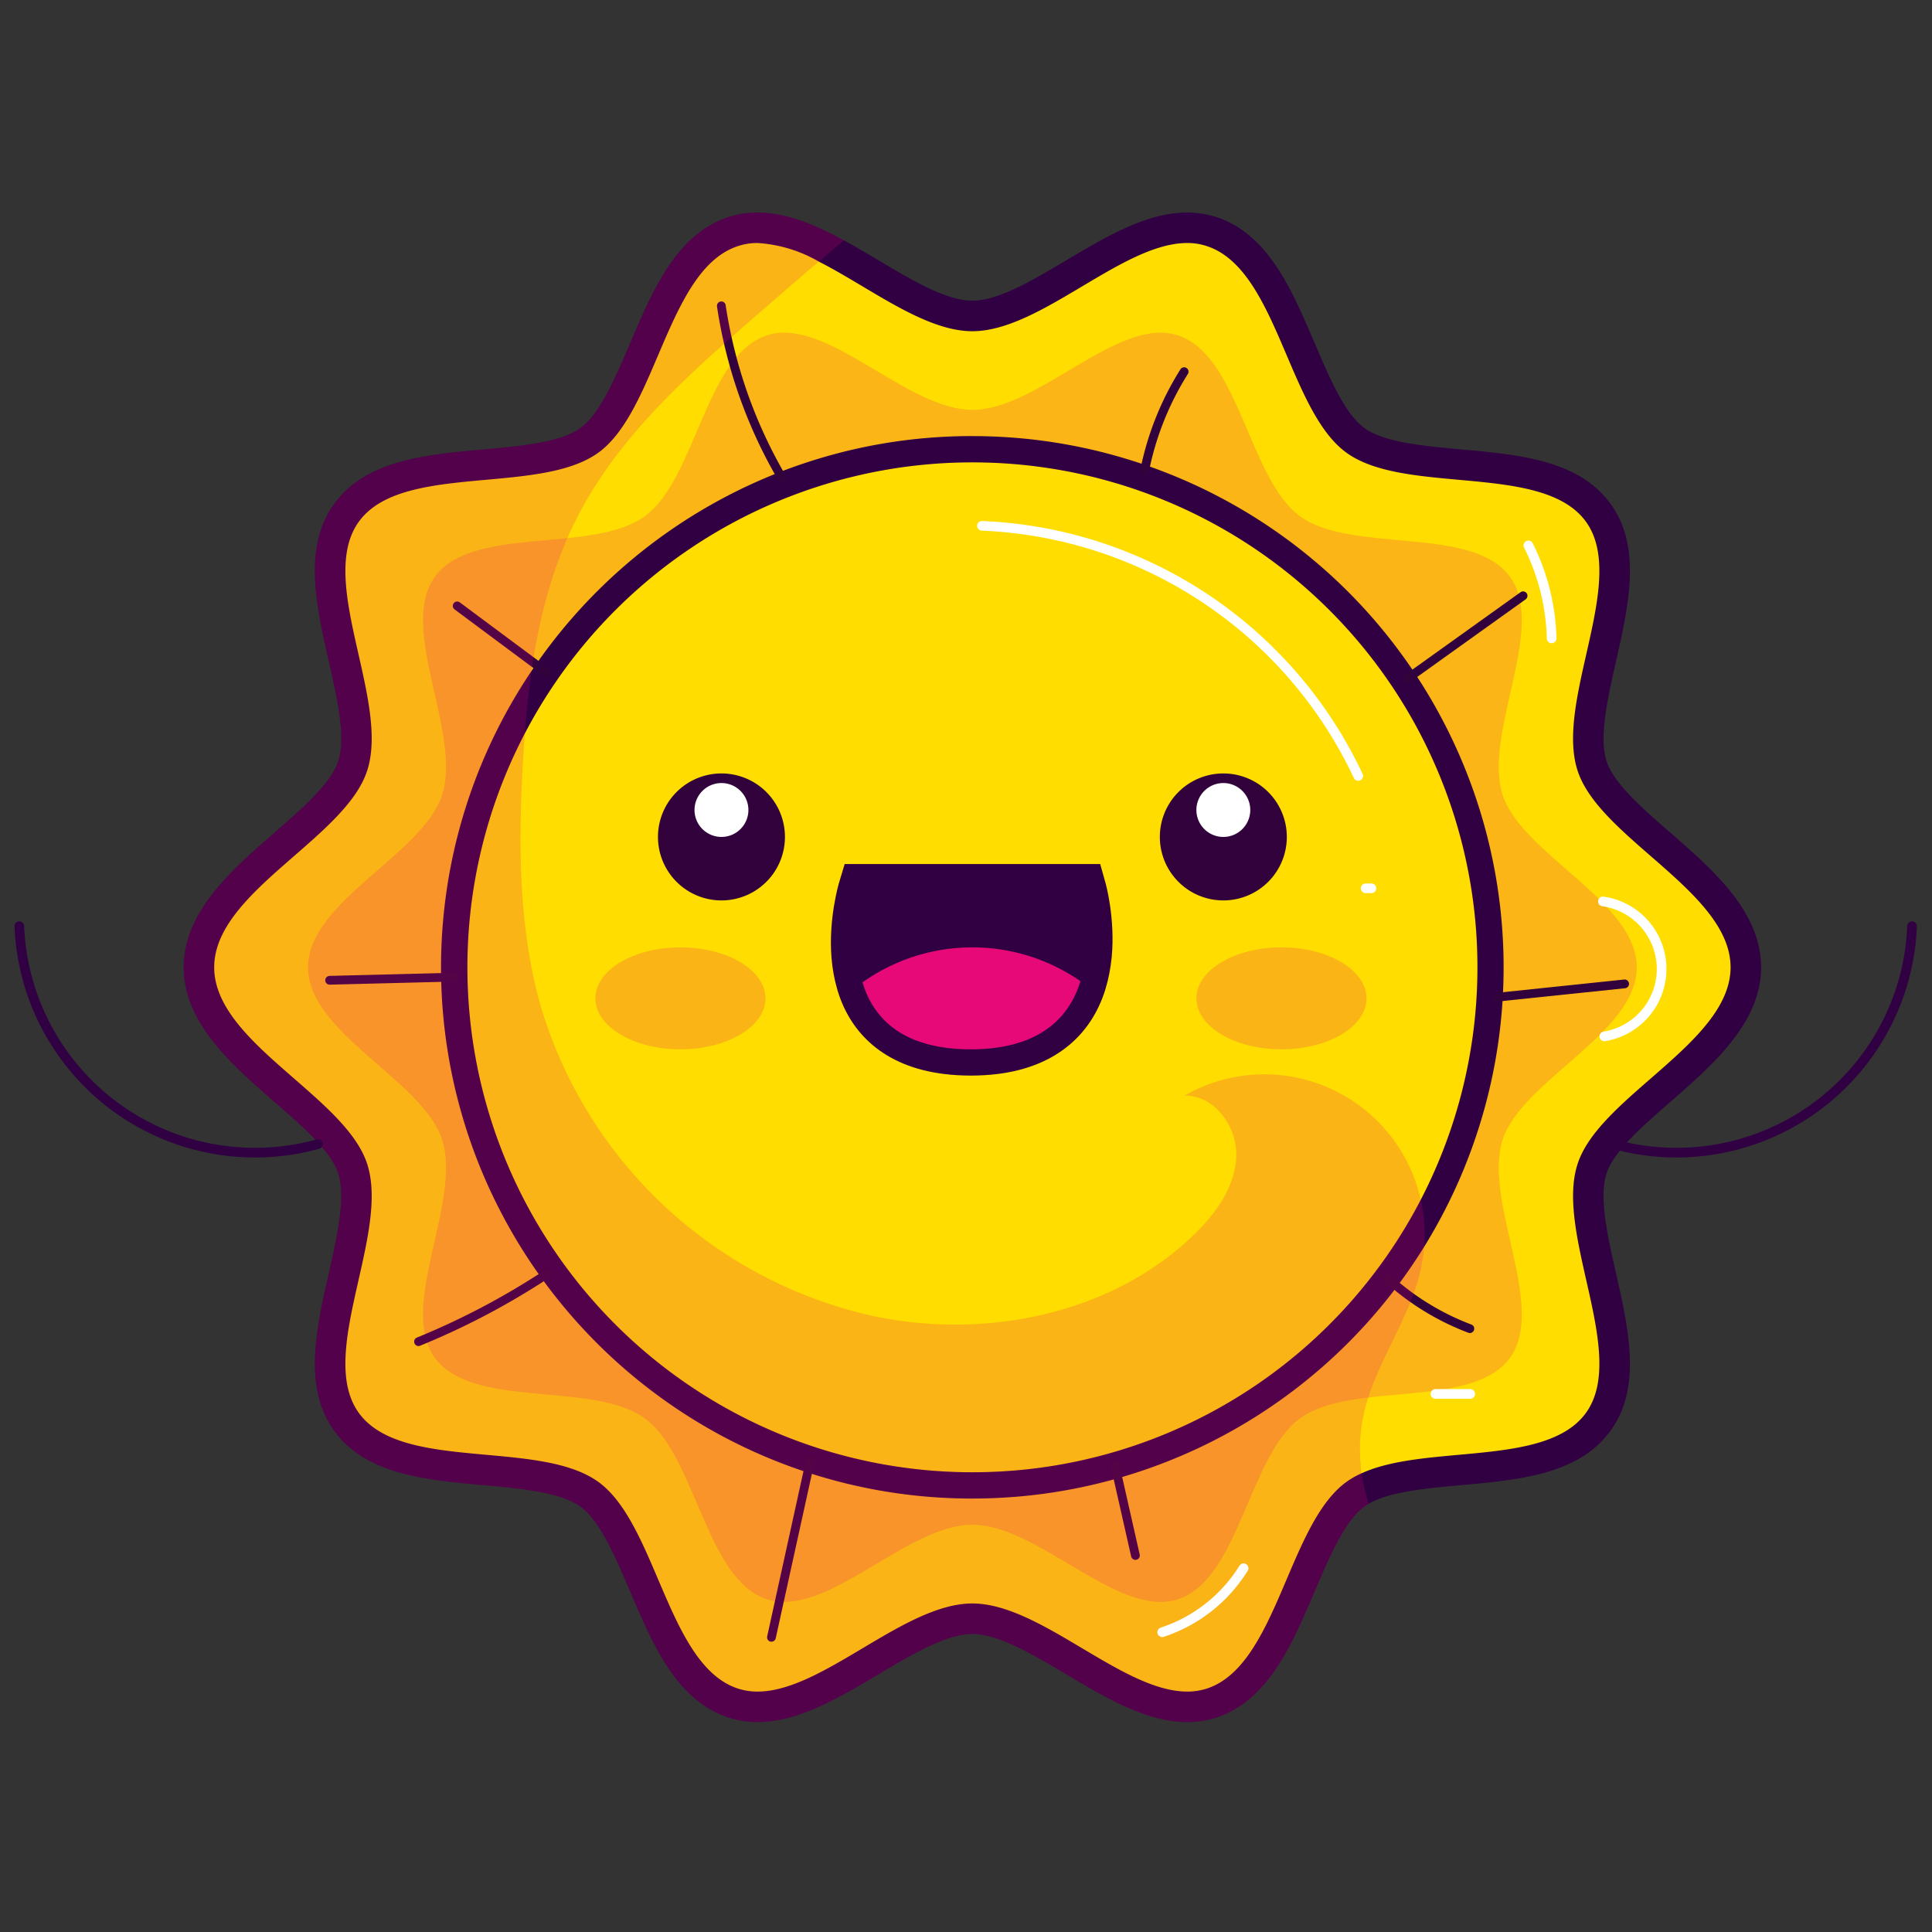 <svg xmlns="http://www.w3.org/2000/svg" width="200" height="200" viewBox="0 0 200 200">
  <rect x="0" y="0" width="200" height="200" fill="#333333" stroke="none"/>
  <g id="summar1_2nd" transform="translate(-2224 -5474)">
    <rect id="Rectangle_123" data-name="Rectangle 123" width="200" height="200" transform="translate(2224 5474)" fill="none"/>
    <g id="Group_179" data-name="Group 179" transform="translate(2062.722 5449.896)">
      <g id="Group_177" data-name="Group 177" transform="translate(180.293 46.104)">
        <g id="Group_165" data-name="Group 165">
          <path id="Path_966" data-name="Path 966" d="M237.117,200.574a8.109,8.109,0,0,1-2.511-.386c-4.692-1.524-7-6.939-9.232-12.177-1.613-3.788-3.283-7.7-5.655-9.431-2.416-1.759-6.7-2.147-10.838-2.522-5.627-.511-11.444-1.037-14.306-4.969-2.827-3.885-1.547-9.547-.31-15.022.925-4.085,1.879-8.309.939-11.2-.882-2.716-4.048-5.472-7.11-8.139-4.33-3.772-8.808-7.671-8.808-12.7s4.478-8.934,8.808-12.705c3.062-2.666,6.228-5.425,7.11-8.139.941-2.9-.014-7.119-.937-11.2-1.238-5.475-2.518-11.136.31-15.022,2.861-3.932,8.679-4.458,14.306-4.969,4.14-.375,8.421-.763,10.838-2.522,2.371-1.725,4.04-5.642,5.655-9.431,2.233-5.238,4.541-10.653,9.232-12.177a8.14,8.14,0,0,1,2.513-.386c3.769,0,7.79,2.392,11.677,4.706,3.649,2.172,7.421,4.417,10.558,4.417s6.907-2.245,10.555-4.416c3.889-2.314,7.908-4.707,11.68-4.707a8.146,8.146,0,0,1,2.513.387c4.692,1.524,7,6.939,9.231,12.176,1.615,3.789,3.285,7.707,5.656,9.432,2.416,1.757,6.7,2.147,10.836,2.522,5.627.51,11.446,1.037,14.307,4.969,2.827,3.884,1.548,9.546.31,15.02-.923,4.084-1.878,8.309-.939,11.2.882,2.715,4.048,5.473,7.11,8.139,4.33,3.772,8.808,7.672,8.808,12.705s-4.478,8.934-8.808,12.7c-3.062,2.668-6.228,5.425-7.111,8.14-.94,2.9.016,7.119.94,11.2,1.237,5.475,2.517,11.136-.311,15.022-2.861,3.932-8.679,4.458-14.306,4.969-4.14.375-8.421.763-10.838,2.522-2.371,1.726-4.04,5.643-5.655,9.431-2.233,5.238-4.541,10.653-9.232,12.177a8.1,8.1,0,0,1-2.511.386c-3.77,0-7.791-2.392-11.679-4.706-3.648-2.172-7.421-4.416-10.556-4.416s-6.909,2.244-10.558,4.416c-3.888,2.314-7.908,4.706-11.679,4.706Z" transform="translate(-177.706 -45.884)" fill="#fd0"/>
          <path id="Path_967" data-name="Path 967" d="M331.869,110.339c-2.9-2.517-5.9-5.128-6.644-7.435-.811-2.485.106-6.486.979-10.361,1.316-5.823,2.675-11.837-.58-16.3-3.274-4.507-9.455-5.075-15.437-5.613-3.927-.358-7.981-.726-10.045-2.221-2.022-1.475-3.6-5.192-5.139-8.783-2.37-5.56-4.823-11.309-10.194-13.057a9.772,9.772,0,0,0-3-.463c-4.2,0-8.414,2.506-12.489,4.927-3.465,2.064-7.045,4.2-9.751,4.2s-6.276-2.137-9.74-4.2c-1.18-.695-2.359-1.4-3.55-2.042-2.948-1.611-5.95-2.885-8.94-2.885a9.774,9.774,0,0,0-3,.463c-5.37,1.748-7.824,7.5-10.193,13.057-1.538,3.59-3.118,7.308-5.139,8.783-2.064,1.495-6.118,1.863-10.047,2.221-5.981.538-12.163,1.106-15.437,5.613-3.254,4.465-1.9,10.479-.58,16.3.875,3.875,1.791,7.877.98,10.361-.748,2.307-3.75,4.918-6.645,7.435-4.38,3.822-9.351,8.15-9.351,13.9s4.97,10.078,9.351,13.9c2.9,2.516,5.9,5.128,6.645,7.434.8,2.485-.106,6.486-.98,10.362-1.316,5.823-2.674,11.835.58,16.3,3.275,4.517,9.456,5.076,15.437,5.613,3.928.358,7.982.727,10.047,2.233,2.021,1.464,3.6,5.181,5.139,8.771,2.368,5.56,4.823,11.31,10.193,13.059a9.774,9.774,0,0,0,3,.463c4.2,0,8.413-2.507,12.489-4.929,3.464-2.064,7.044-4.191,9.74-4.191s6.286,2.127,9.751,4.191c4.075,2.422,8.288,4.929,12.489,4.929a9.772,9.772,0,0,0,3-.463c5.371-1.748,7.824-7.5,10.194-13.059,1.537-3.59,3.116-7.308,5.139-8.771a4.649,4.649,0,0,1,.443-.3c2.158-1.264,5.939-1.6,9.6-1.938,5.982-.537,12.163-1.1,15.437-5.613,3.255-4.465,1.9-10.477.58-16.3-.874-3.876-1.79-7.878-.979-10.362.748-2.3,3.748-4.908,6.644-7.434,4.381-3.823,9.352-8.151,9.352-13.9S336.251,114.161,331.869,110.339Zm-9.646,34.255c-2.368,7.287,5.265,19.724.854,25.788-4.107,5.635-16.5,3.17-23.21,6.234a8.721,8.721,0,0,0-1.59.906c-6.066,4.412-7.16,19.017-14.448,21.387a6.545,6.545,0,0,1-2.021.305c-6.75,0-15.175-9.12-22.241-9.12s-15.479,9.12-22.229,9.12a6.547,6.547,0,0,1-2.022-.305c-7.287-2.37-8.392-16.975-14.448-21.387-6.118-4.455-20.344-1.021-24.8-7.14-4.413-6.065,3.222-18.5.853-25.788-2.274-7.024-15.837-12.573-15.837-20.356s13.563-13.331,15.837-20.356c2.37-7.287-5.265-19.722-.853-25.788,4.455-6.118,18.681-2.686,24.8-7.14,6.055-4.412,7.161-19.017,14.448-21.377a6.258,6.258,0,0,1,2.022-.316,14.465,14.465,0,0,1,6.328,1.917c5.265,2.675,10.92,7.213,15.9,7.213,7.066,0,15.491-9.13,22.241-9.13a6.255,6.255,0,0,1,2.021.316c7.288,2.359,8.394,16.965,14.448,21.377,6.118,4.455,20.345,1.022,24.8,7.14,4.412,6.066-3.222,18.5-.854,25.788,2.274,7.024,15.838,12.574,15.838,20.356S324.5,137.57,322.223,144.594Z" transform="translate(-177.926 -46.104)" fill="#310043"/>
        </g>
        <g id="Group_166" data-name="Group 166" transform="translate(12.871 12.439)" opacity="0.19" style="mix-blend-mode: multiply;isolation: isolate">
          <path id="Path_968" data-name="Path 968" d="M326.558,122.51c0,6.822-11.882,11.682-13.881,17.837-2.071,6.381,4.613,17.283.748,22.594-3.9,5.363-16.364,2.355-21.727,6.259-5.311,3.865-6.278,16.665-12.658,18.736-6.156,2-14.435-7.723-21.257-7.723s-15.1,9.722-21.258,7.723c-6.379-2.072-7.347-14.872-12.658-18.736-5.364-3.9-17.824-.9-21.727-6.26-3.865-5.31,2.819-16.212.748-22.593-2-6.155-13.881-11.015-13.881-17.837s11.882-11.682,13.881-17.838c2.071-6.379-4.613-17.282-.748-22.593,3.9-5.364,16.364-2.356,21.727-6.259,5.311-3.865,6.278-16.665,12.658-18.736,6.156-2,14.435,7.722,21.258,7.722s15.1-9.721,21.257-7.722c6.381,2.071,7.348,14.872,12.658,18.736,5.364,3.9,17.824.9,21.727,6.259,3.865,5.311-2.819,16.213-.748,22.593C314.676,110.828,326.558,115.688,326.558,122.51Z" transform="translate(-189.007 -56.813)" fill="#e80978"/>
        </g>
        <path id="Path_969" data-name="Path 969" d="M307.754,120.641a52.272,52.272,0,0,1-46.609,51.968,53.046,53.046,0,0,1-5.665.305,52.274,52.274,0,1,1,52.274-52.273Z" transform="translate(-173.839 -42.506)" fill="#fd0"/>
        <path id="Path_969_-_Outline" data-name="Path 969 - Outline" d="M255.481,68.369a52.273,52.273,0,0,0,0,104.546,53.046,53.046,0,0,0,5.665-.305,52.273,52.273,0,0,0-5.665-104.24m0-2.72a55.768,55.768,0,0,1,5.957.321,54.995,54.995,0,0,1,0,109.343,56.084,56.084,0,0,1-5.956.321,54.732,54.732,0,0,1-30.743-9.392,55.138,55.138,0,0,1-19.917-24.192,54.93,54.93,0,0,1,5.07-52.154,55.143,55.143,0,0,1,24.188-19.923A54.622,54.622,0,0,1,255.481,65.649Z" transform="translate(-173.839 -42.506)" fill="#310043"/>
        <g id="Group_167" data-name="Group 167" transform="translate(82.638 32.433)">
          <path id="Path_970" data-name="Path 970" d="M249.069,74.025A45.1,45.1,0,0,1,288.02,99.919" transform="translate(-249.069 -74.025)" fill="none" stroke="#fff" stroke-linecap="round" stroke-linejoin="round" stroke-width="1"/>
          <path id="Path_971" data-name="Path 971" d="M283.864,106.328h-.6" transform="translate(-243.544 -68.805)" fill="none" stroke="#fff" stroke-linecap="round" stroke-linejoin="round" stroke-width="1"/>
        </g>
        <g id="Group_173" data-name="Group 173" transform="translate(49.098 58.067)">
          <g id="Group_168" data-name="Group 168" transform="translate(20.623 12.097)">
            <g id="Path_972" data-name="Path 972" transform="translate(-237.948 -106.508)" fill="#310043" stroke-miterlimit="10">
              <path d="M 249.7 124.327 C 248.782 124.327 247.924 124.276 247.077 124.169 C 240.666 123.368 238.195 119.607 237.251 116.593 L 237.228 116.521 L 237.225 116.504 C 237.215 116.473 237.204 116.435 237.192 116.389 C 236.916 115.456 236.732 114.444 236.645 113.381 C 236.345 109.596 237.331 106.257 237.373 106.117 L 237.664 105.148 L 238.675 105.148 L 261.041 105.148 L 262.073 105.148 L 262.351 106.141 C 262.389 106.278 263.288 109.544 262.943 113.279 L 262.942 113.286 L 262.941 113.294 C 262.825 114.408 262.637 115.382 262.364 116.271 C 262.353 116.315 262.342 116.352 262.333 116.38 L 262.329 116.401 L 262.306 116.473 C 261.33 119.53 258.812 123.347 252.357 124.169 C 251.495 124.276 250.627 124.327 249.7 124.327 Z" stroke="none"/>
              <path d="M 238.675 106.508 C 238.675 106.508 237.717 109.699 238 113.27 C 238.075 114.174 238.233 115.122 238.507 116.039 C 238.517 116.091 238.538 116.133 238.549 116.186 C 239.528 119.313 241.939 122.157 247.246 122.82 C 248.005 122.915 248.816 122.968 249.7 122.968 C 250.595 122.968 251.417 122.915 252.186 122.82 C 257.556 122.136 259.998 119.23 261.01 116.06 C 261.021 116.007 261.041 115.964 261.052 115.912 C 261.336 114.996 261.494 114.058 261.589 113.153 C 261.915 109.626 261.041 106.508 261.041 106.508 L 238.675 106.508 M 236.652 103.788 L 263.104 103.788 L 263.66 105.774 C 263.701 105.921 264.665 109.422 264.297 113.404 L 264.294 113.435 C 264.17 114.626 263.966 115.677 263.673 116.643 C 263.666 116.667 263.66 116.69 263.653 116.712 L 263.647 116.742 L 263.601 116.887 C 262.883 119.137 261.672 121.004 260.003 122.436 C 258.069 124.096 255.554 125.133 252.529 125.518 L 252.52 125.519 C 251.606 125.632 250.684 125.687 249.7 125.687 C 248.725 125.687 247.812 125.632 246.908 125.519 C 243.911 125.144 241.421 124.127 239.509 122.496 C 237.848 121.079 236.652 119.229 235.953 116.999 L 235.908 116.855 L 235.903 116.831 C 235.896 116.806 235.889 116.779 235.881 116.751 C 235.583 115.736 235.384 114.64 235.29 113.492 L 235.289 113.485 C 234.969 109.452 236.025 105.876 236.07 105.726 L 236.652 103.788 Z" stroke="none" fill="#310043"/>
            </g>
            <path id="Path_973" data-name="Path 973" d="M260.974,115.09c-.01.052-.031.1-.042.148-1.012,3.17-3.455,6.076-8.825,6.76a20.143,20.143,0,0,1-2.486.148,19.617,19.617,0,0,1-2.453-.148c-5.307-.663-7.719-3.507-8.7-6.634-.01-.053-.031-.1-.042-.148a19.63,19.63,0,0,1,22.545-.127Z" transform="translate(-237.87 -105.686)" fill="#e80978"/>
          </g>
          <g id="Group_170" data-name="Group 170">
            <g id="Group_169" data-name="Group 169">
              <path id="Path_974" data-name="Path 974" d="M220.194,102.666a6.572,6.572,0,1,0,6.572-6.572A6.572,6.572,0,0,0,220.194,102.666Z" transform="translate(-220.194 -96.094)" fill="#31023b"/>
            </g>
            <path id="Path_975" data-name="Path 975" d="M229.029,99.739a2.789,2.789,0,1,1-2.789-2.789A2.789,2.789,0,0,1,229.029,99.739Z" transform="translate(-219.668 -95.956)" fill="#fff"/>
          </g>
          <g id="Group_172" data-name="Group 172" transform="translate(51.954)">
            <g id="Group_171" data-name="Group 171">
              <path id="Path_976" data-name="Path 976" d="M278.065,102.666a6.572,6.572,0,1,1-6.572-6.572A6.572,6.572,0,0,1,278.065,102.666Z" transform="translate(-264.921 -96.094)" fill="#31023b"/>
            </g>
            <path id="Path_977" data-name="Path 977" d="M273.756,99.739a2.789,2.789,0,1,1-2.789-2.789A2.789,2.789,0,0,1,273.756,99.739Z" transform="translate(-264.395 -95.956)" fill="#fff"/>
          </g>
        </g>
        <g id="Group_174" data-name="Group 174" transform="translate(15.108 9.662)">
          <path id="Path_978" data-name="Path 978" d="M232.1,72.2a49.956,49.956,0,0,1-6.26-17.781" transform="translate(-185.291 -54.422)" fill="none" stroke="#31023b" stroke-linecap="round" stroke-linejoin="round" stroke-width="0.907"/>
          <path id="Path_979" data-name="Path 979" d="M286.909,88.892l12.061-8.633" transform="translate(-175.424 -50.247)" fill="none" stroke="#31023b" stroke-linecap="round" stroke-linejoin="round" stroke-width="0.907"/>
          <path id="Path_980" data-name="Path 980" d="M234.347,157.258l-4.039,18.382" transform="translate(-184.57 -37.806)" fill="none" stroke="#31023b" stroke-linecap="round" stroke-linejoin="round" stroke-width="0.907"/>
          <path id="Path_981" data-name="Path 981" d="M285.26,141.112a26.533,26.533,0,0,0,8.466,5.182" transform="translate(-175.69 -40.415)" fill="none" stroke="#31023b" stroke-linecap="round" stroke-linejoin="round" stroke-width="0.907"/>
          <path id="Path_982" data-name="Path 982" d="M203.862,114.247l-12.93.324" transform="translate(-190.932 -44.755)" fill="none" stroke="#31023b" stroke-linecap="round" stroke-linejoin="round" stroke-width="0.907"/>
          <path id="Path_983" data-name="Path 983" d="M263.57,70.495a30.469,30.469,0,0,1,4.083-10.207" transform="translate(-179.195 -53.474)" fill="none" stroke="#31023b" stroke-linecap="round" stroke-linejoin="round" stroke-width="0.907"/>
          <path id="Path_984" data-name="Path 984" d="M294.921,116.234l13.266-1.387" transform="translate(-174.129 -44.658)" fill="none" stroke="#31023b" stroke-linecap="round" stroke-linejoin="round" stroke-width="0.907"/>
          <path id="Path_985" data-name="Path 985" d="M260.943,157.822q1.047,4.626,2.093,9.252" transform="translate(-179.62 -37.714)" fill="none" stroke="#31023b" stroke-linecap="round" stroke-linejoin="round" stroke-width="0.907"/>
          <path id="Path_986" data-name="Path 986" d="M212.045,140.757a77.172,77.172,0,0,1-13.191,6.939" transform="translate(-189.652 -40.472)" fill="none" stroke="#31023b" stroke-linecap="round" stroke-linejoin="round" stroke-width="0.907"/>
          <path id="Path_987" data-name="Path 987" d="M211.471,87.982,202.3,81.161" transform="translate(-189.096 -50.101)" fill="none" stroke="#31023b" stroke-linecap="round" stroke-linejoin="round" stroke-width="0.907"/>
        </g>
        <g id="Group_175" data-name="Group 175">
          <ellipse id="Ellipse_23" data-name="Ellipse 23" cx="8.805" cy="5.276" rx="8.805" ry="5.276" transform="translate(104.835 76.072)" fill="#e80978" opacity="0.19" style="mix-blend-mode: multiply;isolation: isolate"/>
          <ellipse id="Ellipse_24" data-name="Ellipse 24" cx="8.805" cy="5.276" rx="8.805" ry="5.276" transform="translate(42.616 76.072)" fill="#e80978" opacity="0.19" style="mix-blend-mode: multiply;isolation: isolate"/>
          <path id="Path_988" data-name="Path 988" d="M300.236,169.846a17.486,17.486,0,0,0-.368,6.771c.074.538.168,1.074.3,1.6s.253,1.054.422,1.569a4.649,4.649,0,0,0-.443.3c-2.022,1.464-3.6,5.181-5.139,8.771-2.37,5.56-4.823,11.31-10.194,13.059a9.772,9.772,0,0,1-3,.463c-4.2,0-8.414-2.507-12.489-4.929-3.465-2.064-7.045-4.191-9.751-4.191s-6.276,2.127-9.74,4.191c-4.076,2.422-8.288,4.929-12.489,4.929a9.774,9.774,0,0,1-3-.463c-5.37-1.748-7.824-7.5-10.193-13.059-1.538-3.59-3.118-7.308-5.139-8.771-2.064-1.505-6.118-1.875-10.047-2.233-5.981-.537-12.163-1.1-15.437-5.613-3.254-4.465-1.9-10.477-.58-16.3.875-3.876,1.78-7.878.98-10.362-.748-2.306-3.75-4.918-6.645-7.434-4.38-3.823-9.351-8.151-9.351-13.9s4.97-10.078,9.351-13.9c2.9-2.517,5.9-5.128,6.645-7.435.811-2.485-.106-6.486-.98-10.361-1.316-5.823-2.674-11.837.58-16.3,3.275-4.507,9.456-5.075,15.437-5.613,3.928-.358,7.982-.726,10.047-2.221,2.021-1.475,3.6-5.192,5.139-8.783,2.368-5.56,4.823-11.309,10.193-13.057a9.774,9.774,0,0,1,3-.463c2.99,0,5.991,1.274,8.94,2.885-.441.358-.874.726-1.306,1.084s-.874.738-1.306,1.106c-2.042,1.727-4.054,3.486-6.076,5.234-7.15,6.2-14.469,12.626-18.828,21.029-.4.779-.779,1.569-1.127,2.37C214.351,87.34,213.4,95.755,212.992,104c-.41,8.151-.337,16.438,1.9,24.283a46.415,46.415,0,0,0,34.729,32.128c11.531,2.328,24.409-.294,32.876-8.476,2.243-2.17,4.233-4.908,4.391-8.024s-2.243-6.477-5.37-6.382a16.587,16.587,0,0,1,24.526,17.7c-.98,4.781-4,8.909-5.487,13.542Q300.379,169.31,300.236,169.846Z" transform="translate(-177.926 -46.104)" fill="#e80978" opacity="0.19" style="mix-blend-mode: multiply;isolation: isolate"/>
        </g>
        <g id="Group_176" data-name="Group 176" transform="translate(101.299 12.799)">
          <path id="Path_989" data-name="Path 989" d="M289.478,151.39h3.609" transform="translate(-261.2 -41.891)" fill="none" stroke="#fff" stroke-linecap="round" stroke-linejoin="round" stroke-width="1"/>
          <path id="Path_990" data-name="Path 990" d="M304.406,107.5a7.065,7.065,0,0,1,.154,13.968" transform="translate(-258.788 -48.983)" fill="none" stroke="#fff" stroke-linecap="round" stroke-linejoin="round" stroke-width="1"/>
          <path id="Path_991" data-name="Path 991" d="M297.765,75.769a22.729,22.729,0,0,1,2.407,9.627" transform="translate(-259.861 -54.11)" fill="none" stroke="#fff" stroke-linecap="round" stroke-linejoin="round" stroke-width="1"/>
          <path id="Path_992" data-name="Path 992" d="M270.831,57.123" transform="translate(-264.213 -57.123)" fill="none" stroke="#fff" stroke-linecap="round" stroke-linejoin="round" stroke-width="1"/>
          <path id="Path_993" data-name="Path 993" d="M273.555,166.927a15.654,15.654,0,0,1-8.421,6.621" transform="translate(-265.134 -39.381)" fill="none" stroke="#fff" stroke-linecap="round" stroke-linejoin="round" stroke-width="1"/>
        </g>
      </g>
      <g id="Group_178" data-name="Group 178" transform="translate(163.278 119.984)">
        <path id="Path_994" data-name="Path 994" d="M305.344,132.264a24.418,24.418,0,0,0,30.916-22.557" transform="translate(-140.323 -109.707)" fill="none" stroke="#310043" stroke-linecap="round" stroke-linejoin="round" stroke-width="1"/>
        <path id="Path_995" data-name="Path 995" d="M194.193,132.264a24.419,24.419,0,0,1-30.915-22.557" transform="translate(-163.278 -109.707)" fill="none" stroke="#310043" stroke-linecap="round" stroke-linejoin="round" stroke-width="1"/>
      </g>
    </g>
  </g>
</svg>

